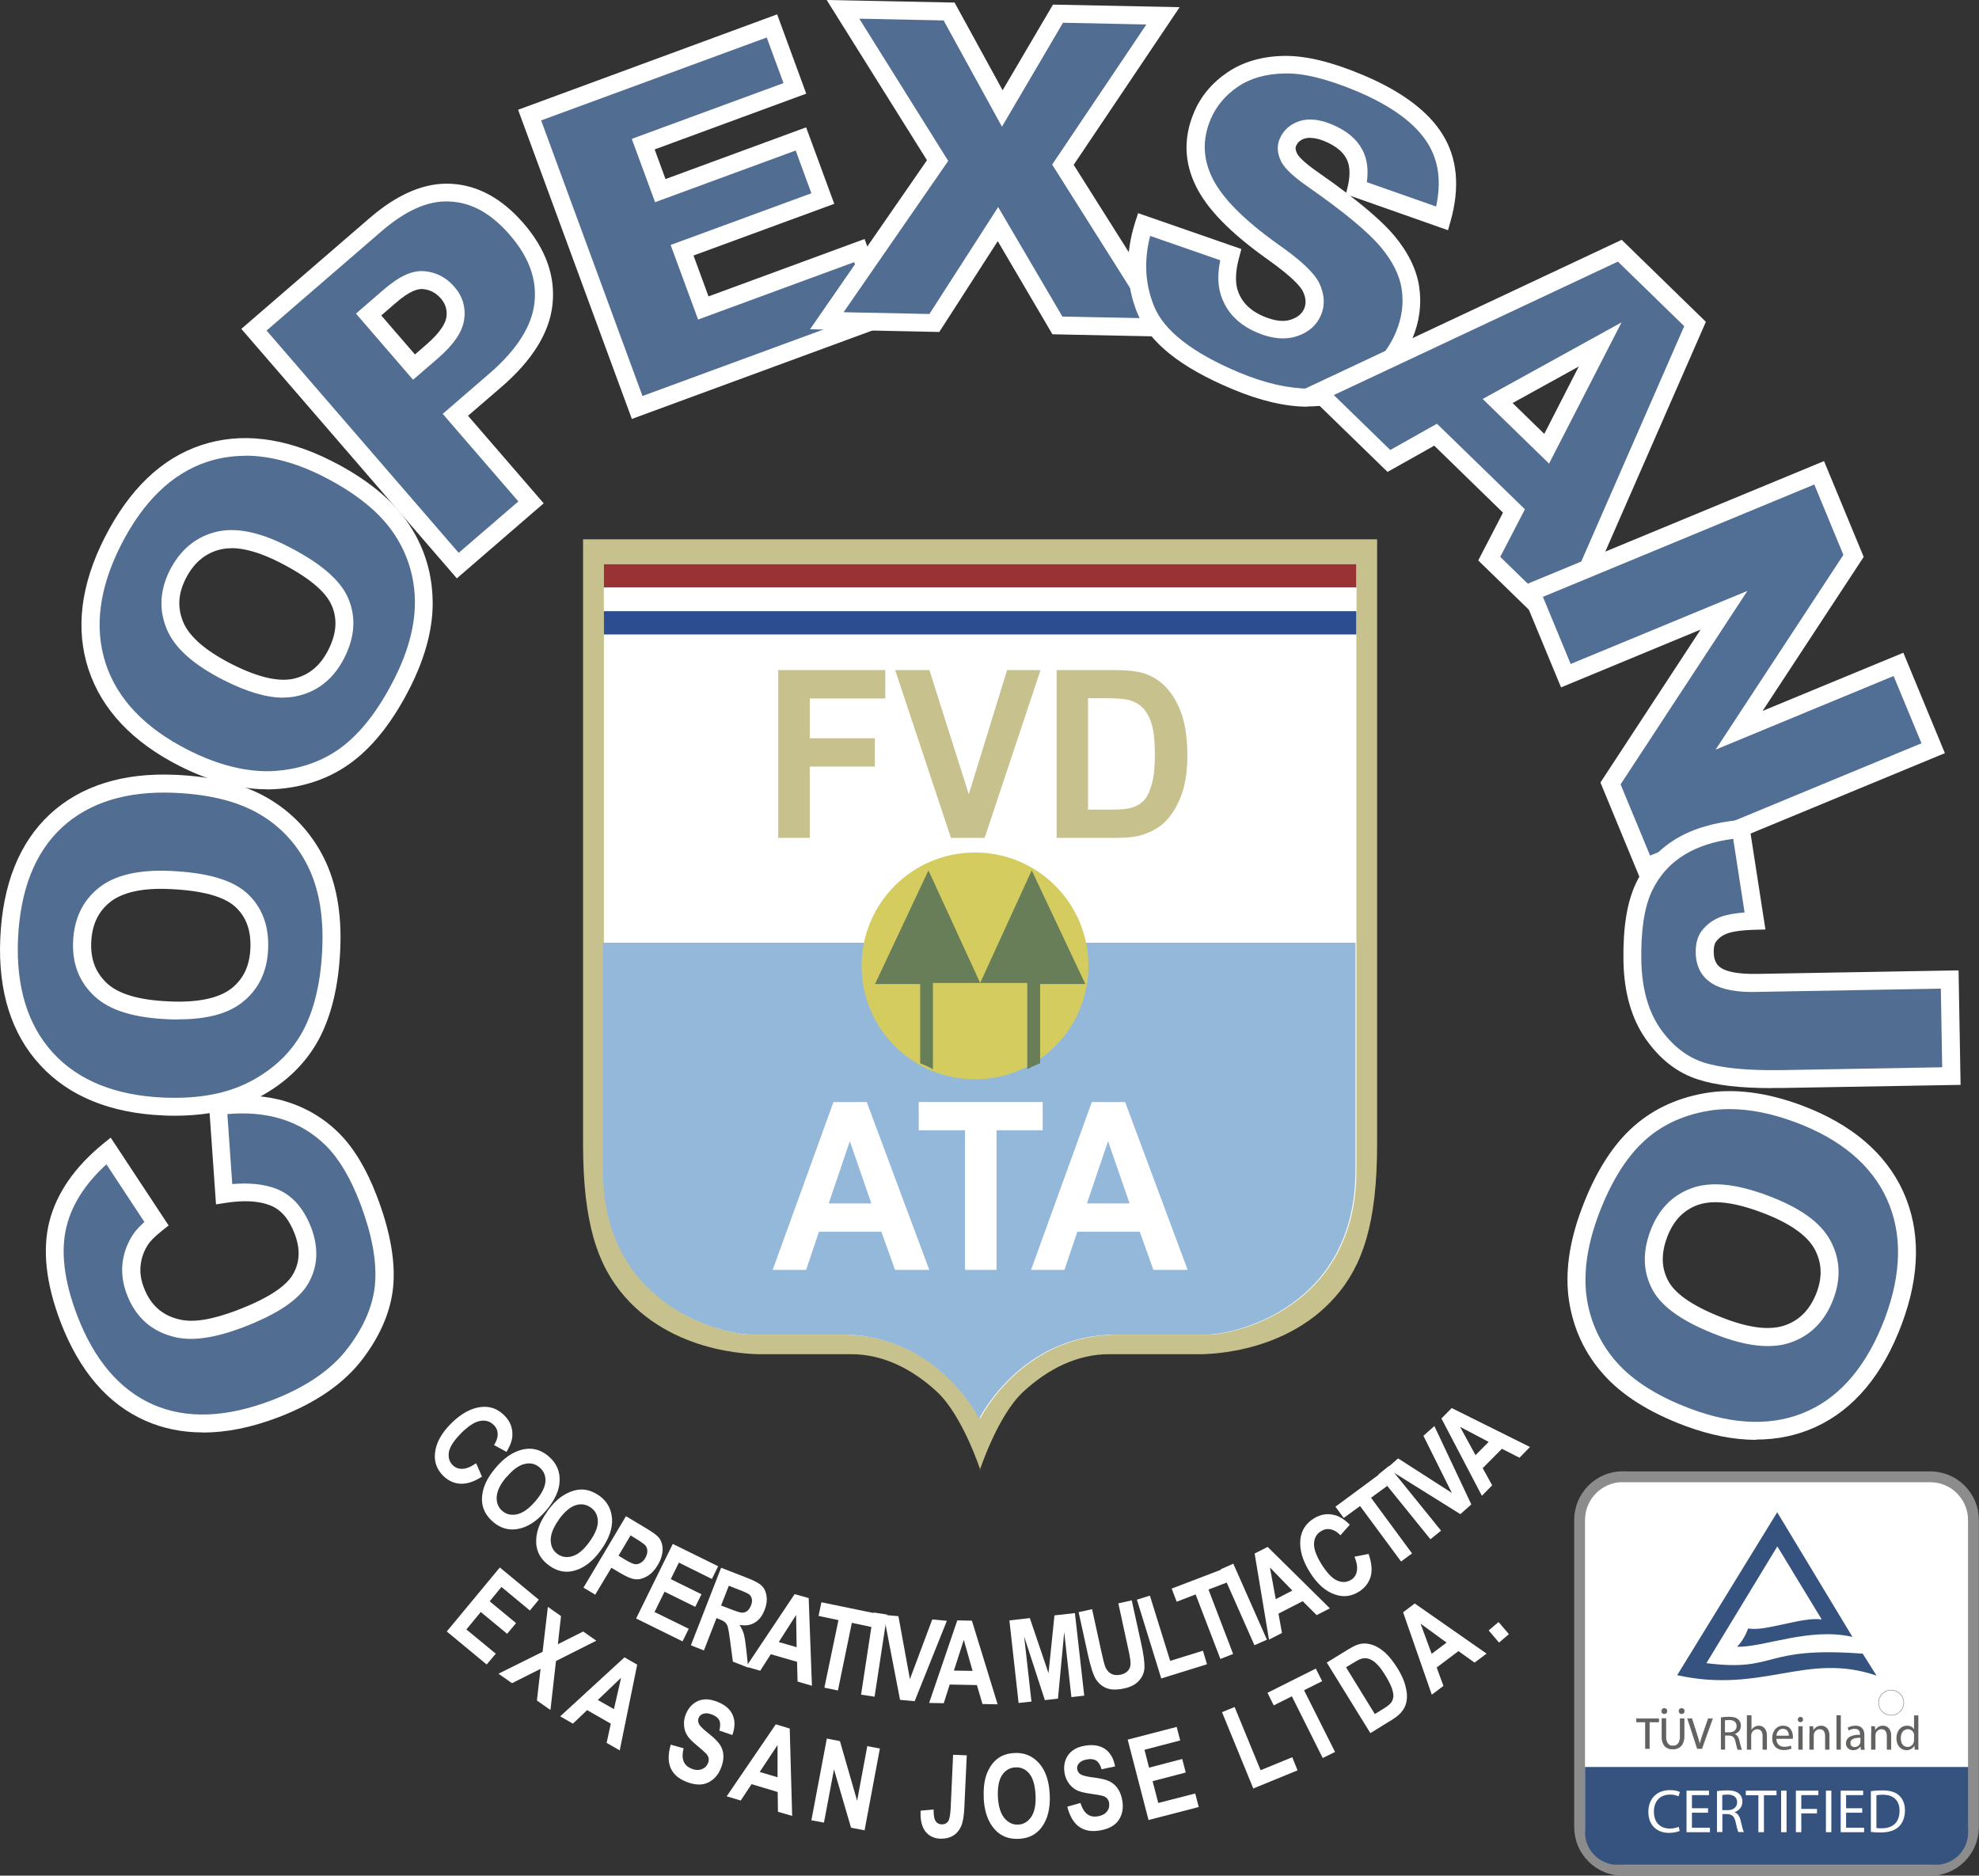 <svg xmlns="http://www.w3.org/2000/svg" id="Capa_2" viewBox="0 0 146.22 138.59"><rect x="0" y="0" width="146.22" height="138.59" fill="#333333" stroke="none"/><defs><style> .cls-1 { fill: #677e58; } .cls-2 { stroke: #8d8c8c; stroke-width: .8px; } .cls-2, .cls-3, .cls-4, .cls-5 { fill: none; stroke-miterlimit: 10; } .cls-6 { fill: #94b8d9; } .cls-7 { fill: #516e92; } .cls-8 { fill: #2d4d91; } .cls-3 { stroke-width: .03px; } .cls-3, .cls-4, .cls-5 { stroke: #626260; } .cls-4 { stroke-width: .04px; } .cls-5 { stroke-width: .04px; } .cls-9 { fill: #fff; } .cls-10 { fill: #516e95; } .cls-11 { fill: #c7c18d; } .cls-12 { fill: #d4cc5f; } .cls-13 { fill: #35537e; } .cls-14 { fill: #626260; } .cls-15 { fill: #993232; } </style></defs><g id="Capa_1-2" data-name="Capa_1"><g><path class="cls-7" d="M16.55,88.21l-.46-6.5c1.78-.23,3.38-.14,4.8.29,1.42.43,2.64,1.15,3.68,2.19,1.03,1.03,1.92,2.52,2.65,4.44.89,2.34,1.28,4.38,1.16,6.12-.11,1.74-.82,3.48-2.12,5.21-1.3,1.73-3.29,3.1-5.96,4.12-3.56,1.36-6.66,1.45-9.29.29-2.63-1.16-4.61-3.48-5.93-6.94-1.03-2.71-1.3-5.05-.79-7.02.51-1.97,1.75-3.76,3.73-5.38l3.54,5.37c-.58.45-.97.85-1.19,1.19-.37.57-.58,1.17-.65,1.81-.07.64.02,1.3.28,1.96.57,1.51,1.62,2.43,3.14,2.77,1.13.26,2.66.03,4.59-.7,2.39-.91,3.88-1.89,4.49-2.95.61-1.06.66-2.25.16-3.56-.49-1.27-1.21-2.1-2.17-2.47-.96-.38-2.18-.46-3.65-.23"></path><path class="cls-9" d="M14.96,105.84c-1.51,0-2.92-.29-4.21-.86-2.79-1.23-4.9-3.69-6.28-7.31-1.08-2.83-1.35-5.33-.82-7.42.54-2.1,1.87-4.02,3.96-5.73l.57-.46,4.28,6.49-.48.38c-.64.51-.92.84-1.04,1.03-.32.49-.49.99-.55,1.53-.06.54.02,1.08.24,1.65.49,1.29,1.36,2.07,2.66,2.36,1,.24,2.41,0,4.21-.68,2.22-.85,3.62-1.74,4.15-2.67.51-.89.55-1.87.12-2.99-.42-1.1-1.01-1.78-1.79-2.09-.85-.34-1.96-.4-3.31-.19l-.71.11-.55-7.84.62-.08c1.86-.24,3.57-.14,5.07.31,1.52.46,2.85,1.25,3.96,2.36,1.09,1.09,2.04,2.67,2.8,4.68.92,2.41,1.33,4.57,1.21,6.4-.12,1.87-.88,3.74-2.25,5.56-1.37,1.82-3.47,3.28-6.25,4.34-1.99.76-3.85,1.13-5.58,1.13M7.88,86.02c-1.54,1.39-2.53,2.92-2.95,4.55-.47,1.82-.21,4.05.77,6.62,1.25,3.28,3.13,5.49,5.58,6.58,2.46,1.09,5.41.99,8.79-.3,2.54-.97,4.45-2.28,5.66-3.9,1.22-1.61,1.89-3.25,1.99-4.85.11-1.64-.27-3.61-1.12-5.84-.7-1.83-1.54-3.25-2.5-4.21-.95-.95-2.09-1.63-3.4-2.02-1.15-.34-2.45-.46-3.9-.33l.36,5.17c1.26-.11,2.37,0,3.28.36,1.14.45,1.99,1.41,2.55,2.85.57,1.5.5,2.89-.21,4.13-.7,1.21-2.28,2.27-4.83,3.25-2.07.78-3.7,1.02-4.97.73-1.74-.39-2.96-1.46-3.61-3.18-.29-.76-.4-1.52-.32-2.27.08-.74.33-1.44.75-2.1.19-.3.48-.62.87-.97l-2.8-4.25Z"></path><path class="cls-7" d="M12.08,81.76c-3.76-.16-6.64-1.33-8.64-3.51-2-2.18-2.92-5.14-2.77-8.88.16-3.83,1.32-6.74,3.46-8.72,2.14-1.98,5.07-2.9,8.77-2.74,2.69.12,4.87.66,6.55,1.64,1.68.98,2.97,2.34,3.85,4.1.89,1.75,1.27,3.9,1.16,6.46-.11,2.6-.62,4.72-1.52,6.39-.9,1.66-2.27,2.99-4.1,3.97-1.83.98-4.09,1.41-6.78,1.3M12.42,74.65c2.32.1,4.01-.26,5.06-1.08,1.05-.82,1.61-1.97,1.67-3.46.07-1.53-.38-2.73-1.34-3.61-.96-.88-2.72-1.38-5.3-1.49-2.16-.09-3.77.28-4.8,1.11-1.04.83-1.59,1.99-1.65,3.49-.06,1.43.4,2.61,1.37,3.52.98.91,2.64,1.42,4.98,1.52"></path><path class="cls-9" d="M12.9,82.44c-.28,0-.56,0-.84-.02-3.92-.17-6.98-1.42-9.1-3.73C.84,76.39-.15,73.24.02,69.34c.17-3.99,1.41-7.08,3.67-9.18,2.27-2.1,5.4-3.08,9.25-2.91,2.79.12,5.1.7,6.86,1.73,1.78,1.04,3.17,2.51,4.11,4.37.93,1.84,1.35,4.12,1.23,6.78-.11,2.68-.65,4.92-1.59,6.68-.96,1.77-2.43,3.2-4.37,4.24-1.73.93-3.84,1.39-6.28,1.39M12.11,81.1c2.57.11,4.72-.3,6.44-1.22,1.71-.91,3-2.16,3.83-3.7.84-1.57,1.33-3.63,1.43-6.1.11-2.43-.26-4.49-1.09-6.13-.82-1.63-2.03-2.92-3.59-3.82-1.58-.92-3.68-1.44-6.25-1.55-3.52-.15-6.29.71-8.3,2.56-2,1.85-3.09,4.63-3.25,8.26-.15,3.54.72,6.36,2.59,8.4,1.87,2.04,4.62,3.15,8.18,3.3M13.16,75.33c-.25,0-.51,0-.77-.02-2.53-.11-4.3-.67-5.41-1.7-1.12-1.04-1.65-2.4-1.58-4.03.07-1.69.71-3.03,1.9-3.98,1.16-.93,2.93-1.35,5.24-1.25,2.76.12,4.63.66,5.72,1.66,1.1,1.01,1.63,2.4,1.55,4.12-.07,1.68-.72,3.01-1.93,3.95-1.06.83-2.61,1.24-4.73,1.24M12.45,73.99c2.15.11,3.71-.23,4.63-.94.9-.7,1.36-1.67,1.42-2.96.06-1.34-.31-2.35-1.12-3.09-.84-.77-2.48-1.21-4.88-1.31-1.97-.09-3.45.24-4.36.96-.89.71-1.35,1.69-1.4,3-.05,1.24.33,2.22,1.16,3,.85.8,2.39,1.25,4.56,1.34"></path><path class="cls-7" d="M13.59,56.01c-3.36-1.7-5.49-3.96-6.42-6.77-.92-2.81-.54-5.89,1.15-9.23,1.73-3.42,3.98-5.59,6.76-6.51,2.77-.92,5.81-.54,9.12,1.13,2.4,1.22,4.17,2.62,5.29,4.2s1.73,3.36,1.81,5.32c.08,1.96-.46,4.08-1.61,6.36-1.17,2.32-2.51,4.05-4.02,5.19-1.51,1.15-3.3,1.78-5.37,1.92-2.08.13-4.31-.41-6.71-1.62M16.83,49.68c2.07,1.05,3.76,1.42,5.06,1.11,1.3-.31,2.28-1.13,2.95-2.46.69-1.36.78-2.64.27-3.84-.51-1.2-1.91-2.38-4.21-3.54-1.93-.98-3.55-1.31-4.83-.98-1.29.33-2.27,1.16-2.95,2.49-.65,1.28-.72,2.54-.2,3.77.51,1.23,1.82,2.38,3.91,3.44"></path><path class="cls-9" d="M19.69,58.32c-2,0-4.15-.58-6.4-1.71-3.5-1.77-5.77-4.18-6.75-7.15-.98-2.97-.58-6.25,1.19-9.73,1.81-3.57,4.21-5.87,7.14-6.84,2.93-.97,6.17-.58,9.63,1.17,2.49,1.26,4.35,2.75,5.53,4.41,1.2,1.69,1.85,3.59,1.93,5.68.09,2.07-.48,4.32-1.68,6.69-1.22,2.4-2.63,4.22-4.21,5.42-1.6,1.22-3.53,1.91-5.73,2.05-.22.01-.44.02-.66.02M18.12,33.68c-.98,0-1.92.15-2.83.45-2.59.86-4.73,2.94-6.37,6.18-1.6,3.16-1.97,6.09-1.11,8.72.86,2.63,2.91,4.77,6.08,6.38h0c2.28,1.16,4.44,1.67,6.37,1.56,1.93-.13,3.62-.73,5.02-1.79,1.42-1.08,2.7-2.75,3.83-4.97,1.1-2.16,1.61-4.19,1.54-6.03-.07-1.82-.64-3.49-1.69-4.96-1.06-1.49-2.76-2.83-5.05-4-2.03-1.03-3.97-1.55-5.78-1.55M20.93,51.55c-1.24,0-2.69-.43-4.39-1.29-2.26-1.15-3.64-2.38-4.22-3.78-.59-1.41-.51-2.87.22-4.33.77-1.51,1.9-2.46,3.38-2.84,1.45-.37,3.22-.02,5.29,1.03,2.46,1.25,3.94,2.51,4.52,3.87.59,1.38.49,2.87-.29,4.4-.76,1.5-1.9,2.44-3.39,2.8-.35.09-.73.13-1.12.13M17.1,40.51c-.31,0-.6.04-.86.1-1.1.28-1.93.99-2.52,2.15-.56,1.11-.62,2.16-.18,3.21.45,1.08,1.66,2.12,3.6,3.11,1.92.97,3.47,1.33,4.6,1.06,1.11-.27,1.93-.96,2.52-2.12.6-1.19.69-2.26.25-3.28-.44-1.04-1.75-2.12-3.9-3.21-1.35-.68-2.53-1.03-3.51-1.03"></path><path class="cls-7" d="M18.76,24.37l8.95-7.73c1.95-1.68,3.81-2.48,5.58-2.39,1.77.09,3.4.99,4.88,2.7,1.52,1.76,2.18,3.59,1.98,5.5-.2,1.9-1.39,3.8-3.56,5.67l-2.95,2.55,5.59,6.47-5.41,4.67-15.05-17.43ZM30.59,27.12l1.32-1.14c1.04-.9,1.61-1.71,1.72-2.43.11-.72-.08-1.37-.57-1.93-.47-.55-1.06-.85-1.75-.92-.69-.07-1.54.34-2.55,1.21l-1.53,1.32,3.36,3.89Z"></path><path class="cls-9" d="M33.75,42.73l-15.92-18.43,9.46-8.17c2.07-1.79,4.09-2.66,6.05-2.55,1.95.1,3.75,1.08,5.35,2.93,1.64,1.9,2.36,3.91,2.13,6-.22,2.07-1.49,4.12-3.79,6.1l-2.45,2.11,5.59,6.47-6.41,5.54ZM19.7,24.43l14.19,16.42,4.41-3.8-5.59-6.47,3.45-2.98c2.03-1.75,3.15-3.52,3.33-5.24.19-1.73-.41-3.37-1.82-5-1.37-1.58-2.81-2.39-4.41-2.47-1.62-.1-3.31.67-5.11,2.23l-8.45,7.3ZM30.52,28.06l-4.22-4.89,2.04-1.76c1.15-1,2.13-1.46,3.04-1.37.87.08,1.6.47,2.19,1.15.62.71.86,1.54.72,2.46-.14.89-.77,1.82-1.94,2.83l-1.82,1.57ZM28.17,23.31l2.49,2.88.82-.71c1.13-.98,1.44-1.64,1.5-2.03.08-.53-.05-.98-.41-1.4-.36-.41-.79-.64-1.31-.69-.36-.04-.99.12-2.05,1.05l-1.03.89Z"></path><polygon class="cls-7" points="39.13 8.5 57.03 1.92 58.72 6.53 47.52 10.65 48.78 14.09 59.18 10.27 60.8 14.67 50.4 18.5 51.97 22.76 63.5 18.52 65.3 23.41 47.08 30.12 39.13 8.5"></polygon><path class="cls-9" d="M46.69,30.97l-8.41-22.86L57.42,1.06l2.15,5.86-11.2,4.12.8,2.19,10.39-3.82,2.08,5.65-10.4,3.82,1.11,3.02,11.53-4.24,2.26,6.14-19.47,7.16ZM39.98,8.89l7.49,20.37,16.98-6.24-1.34-3.65-11.53,4.24-2.03-5.51,10.4-3.82-1.16-3.16-10.39,3.82-1.72-4.68,11.21-4.12-1.24-3.37-16.65,6.12Z"></path><polygon class="cls-7" points="62.29 .69 70.13 .85 74.06 8.02 78.17 1.02 85.93 1.18 78.53 12.18 86.13 24.21 78.14 24.05 73.74 16.56 69.04 23.86 61.1 23.7 69.29 11.86 62.29 .69"></polygon><path class="cls-9" d="M87.35,24.9l-9.59-.2-4.04-6.88-4.32,6.71-9.55-.2,8.64-12.49L61.08,0l9.45.19,3.55,6.48,3.72-6.33,9.36.19-7.83,11.65,8.02,12.71ZM78.52,23.39l6.39.13-7.17-11.36,6.96-10.35-6.16-.13-4.51,7.68-4.31-7.85-6.23-.13,6.57,10.51-7.73,11.18,6.34.13,5.08-7.9,4.75,8.1Z"></path><path class="cls-7" d="M84.52,16.61l6.41,2.23c-.29,1.07-.34,1.96-.15,2.66.32,1.14,1.1,1.98,2.36,2.5.94.39,1.75.48,2.44.25.69-.23,1.16-.63,1.4-1.21.23-.55.19-1.14-.11-1.78-.3-.64-1.25-1.52-2.84-2.64-2.61-1.85-4.3-3.57-5.08-5.16-.78-1.59-.83-3.22-.13-4.88.46-1.09,1.21-1.99,2.25-2.7,1.04-.71,2.31-1.07,3.81-1.09,1.5-.02,3.36.43,5.57,1.36,2.71,1.14,4.57,2.51,5.57,4.12,1,1.61,1.17,3.57.52,5.88l-6.34-2.23c.24-1.02.18-1.86-.16-2.52-.34-.65-.98-1.18-1.91-1.57-.76-.32-1.41-.4-1.93-.24-.52.16-.88.47-1.08.94-.14.34-.11.71.1,1.11.19.41.82.98,1.87,1.71,2.61,1.82,4.4,3.31,5.38,4.46.98,1.15,1.55,2.32,1.72,3.49.17,1.17.02,2.34-.47,3.5-.57,1.36-1.47,2.46-2.71,3.29-1.23.83-2.65,1.26-4.26,1.29-1.6.03-3.43-.39-5.48-1.25-3.61-1.51-5.82-3.26-6.63-5.23-.81-1.97-.85-4.07-.14-6.29"></path><path class="cls-9" d="M96.62,30.05c-1.65,0-3.53-.44-5.59-1.31-3.82-1.6-6.1-3.43-6.99-5.59-.86-2.11-.92-4.38-.16-6.75l.21-.65,7.63,2.65-.16.6c-.26.95-.3,1.73-.15,2.32.26.94.91,1.62,1.98,2.07.78.32,1.44.41,1.98.23.51-.17.83-.43,1-.84.15-.37.12-.78-.1-1.24-.14-.3-.67-1-2.62-2.38-2.73-1.94-4.46-3.71-5.29-5.41-.87-1.76-.92-3.59-.15-5.42.5-1.21,1.34-2.21,2.49-2.99,1.14-.77,2.54-1.18,4.17-1.21h.11c1.59,0,3.46.46,5.72,1.41,2.83,1.19,4.81,2.66,5.88,4.38,1.1,1.76,1.3,3.92.6,6.41l-.19.68-7.24-2.55c1.47,1.13,2.54,2.1,3.24,2.92,1.05,1.25,1.68,2.53,1.87,3.82.19,1.29.02,2.59-.52,3.85-.62,1.48-1.61,2.68-2.95,3.58-1.34.9-2.89,1.37-4.62,1.4-.05,0-.11,0-.16,0M84.97,17.47c-.46,1.82-.36,3.56.31,5.18.74,1.8,2.84,3.43,6.27,4.87,1.96.82,3.69,1.19,5.22,1.2,1.47-.02,2.78-.42,3.9-1.18,1.12-.75,1.95-1.76,2.47-3,.44-1.06.58-2.09.43-3.15-.15-1.04-.68-2.1-1.57-3.16-.93-1.1-2.7-2.57-5.25-4.35-1.55-1.07-1.94-1.64-2.1-1.97-.28-.57-.32-1.13-.1-1.65.27-.64.79-1.1,1.49-1.32.68-.21,1.48-.12,2.38.26,1.07.44,1.82,1.07,2.24,1.87.35.66.46,1.46.33,2.39l5.12,1.8c.39-1.84.19-3.37-.62-4.67-.92-1.48-2.69-2.78-5.27-3.86-2.12-.89-3.94-1.35-5.31-1.3-1.36.02-2.53.35-3.45.98-.93.63-1.6,1.44-2.01,2.4-.62,1.49-.58,2.9.12,4.33.72,1.48,2.36,3.13,4.86,4.91,1.73,1.21,2.7,2.13,3.06,2.9.38.82.42,1.59.12,2.32-.33.77-.93,1.3-1.81,1.58-.85.27-1.82.19-2.9-.27-1.45-.61-2.37-1.6-2.74-2.94-.19-.69-.19-1.48,0-2.41l-5.18-1.8ZM96.79,10.18c-.14,0-.26.02-.37.05-.34.1-.54.28-.66.56-.03.06-.09.22.08.56.06.12.32.54,1.66,1.46.72.5,1.38.98,1.97,1.43l.11-.46c.2-.86.17-1.56-.1-2.06-.27-.52-.8-.94-1.57-1.27-.42-.18-.79-.26-1.1-.26"></path><path class="cls-7" d="M111.86,37.75l-5.79-5.64-3.46,1.94-5.21-5.07,22.27-10.46,5.56,5.41-9.86,22.54-5.34-5.2,1.83-3.53ZM114.28,33.16l3.96-7.71-7.58,4.18,3.62,3.53Z"></path><path class="cls-9" d="M115.6,47.62l-6.38-6.21,1.83-3.53-5.08-4.95-3.45,1.94-6.25-6.08,23.55-11.07,6.22,6.06-10.43,23.83ZM110.85,41.15l4.3,4.19,9.29-21.24-4.9-4.77-20.99,9.86,4.17,4.06,3.45-1.94,6.5,6.32-1.83,3.53ZM114.46,34.26l-4.91-4.78,10.26-5.66-5.36,10.44ZM111.76,29.78l2.34,2.28,2.55-4.98-4.89,2.7Z"></path><polygon class="cls-10" points="134.42 34.93 136.96 41.07 128.5 53.96 140.27 49.08 142.84 55.28 121.56 64.09 118.99 57.89 127.38 45.09 115.7 49.92 113.14 43.74 134.42 34.93"></polygon><path class="cls-9" d="M121.2,64.96l-2.95-7.14,7.4-11.3-10.31,4.27-3.07-7.41,22.5-9.31,2.93,7.08-7.47,11.38,10.4-4.3,3.07,7.42-22.5,9.31ZM119.74,57.96l2.18,5.26,20.05-8.3-2.06-4.97-13.15,5.44,9.44-14.39-2.15-5.2-20.05,8.3,2.05,4.96,13.06-5.4-9.38,14.31Z"></path><path class="cls-7" d="M144.05,72.38l.12,7.13-12.51.22c-2.62.04-4.63-.15-6.01-.6-1.38-.44-2.56-1.36-3.53-2.75-.98-1.39-1.49-3.19-1.52-5.39-.04-2.33.24-4.13.85-5.42.61-1.29,1.51-2.29,2.7-3.01,1.2-.72,2.68-1.15,4.46-1.31l1.05,6.79c-1.02.03-1.77.13-2.26.31-.49.18-.88.47-1.18.87-.2.28-.29.66-.28,1.17.01.8.32,1.38.92,1.74.6.36,1.59.53,3,.51l14.19-.25Z"></path><path class="cls-9" d="M130.94,80.4c-2.37,0-4.17-.21-5.48-.64-1.52-.48-2.82-1.49-3.87-3-1.05-1.5-1.6-3.44-1.64-5.76-.04-2.45.26-4.32.91-5.71.66-1.4,1.66-2.51,2.96-3.3,1.28-.77,2.88-1.24,4.74-1.4l.62-.05,1.26,8.14-.75.02c-1.17.03-1.76.16-2.06.27-.36.13-.65.34-.86.64-.1.14-.16.41-.15.76.01.74.34,1.03.59,1.18.34.2,1.05.44,2.65.41l14.85-.26.15,8.46-13.17.23c-.25,0-.5,0-.74,0M128.06,61.98c-1.4.18-2.59.57-3.56,1.15-1.08.65-1.9,1.56-2.45,2.72-.56,1.19-.82,2.91-.78,5.13.04,2.05.51,3.74,1.4,5.02.89,1.26,1.96,2.1,3.19,2.5,1.3.42,3.23.61,5.79.57l11.85-.21-.1-5.81-13.52.24c-1.52.05-2.64-.17-3.35-.6-.55-.33-1.22-1-1.24-2.29-.01-.64.12-1.16.4-1.56.38-.52.88-.89,1.49-1.11.43-.15.99-.25,1.72-.31l-.84-5.43Z"></path><path class="cls-7" d="M132.9,82.31c3.52,1.32,5.89,3.33,7.12,6.03,1.23,2.7,1.18,5.79-.13,9.3-1.35,3.59-3.35,5.99-6,7.21-2.66,1.22-5.72,1.18-9.19-.12-2.52-.94-4.43-2.15-5.72-3.6-1.29-1.45-2.09-3.15-2.39-5.09-.29-1.94,0-4.11.9-6.5.91-2.43,2.05-4.3,3.43-5.6,1.37-1.3,3.08-2.14,5.13-2.5,2.05-.36,4.33-.07,6.85.87M130.37,88.96c-2.18-.82-3.89-1-5.15-.55-1.26.45-2.14,1.37-2.66,2.77-.54,1.43-.49,2.71.15,3.85.64,1.13,2.16,2.15,4.58,3.06,2.03.76,3.67.91,4.91.44,1.24-.47,2.13-1.4,2.65-2.8.51-1.34.43-2.6-.21-3.77-.65-1.17-2.07-2.17-4.27-2.99"></path><path class="cls-9" d="M129.75,106.39c-1.66,0-3.42-.35-5.29-1.05-2.61-.98-4.62-2.25-5.98-3.78-1.38-1.54-2.23-3.37-2.55-5.43-.31-2.05,0-4.34.94-6.83.94-2.52,2.15-4.49,3.59-5.85,1.47-1.39,3.31-2.29,5.47-2.67,2.14-.38,4.57-.08,7.2.9,3.67,1.38,6.19,3.52,7.49,6.37,1.29,2.85,1.26,6.14-.11,9.8-1.4,3.74-3.54,6.29-6.34,7.58-1.37.63-2.84.94-4.41.94M127.8,81.95c-.57,0-1.11.04-1.64.14-1.91.33-3.52,1.11-4.79,2.32-1.29,1.22-2.39,3.03-3.26,5.35-.85,2.27-1.14,4.35-.87,6.17.28,1.8,1.02,3.39,2.23,4.75,1.22,1.37,3.05,2.52,5.46,3.42,3.28,1.23,6.21,1.28,8.68.14,2.48-1.14,4.38-3.44,5.66-6.84,1.24-3.32,1.29-6.27.15-8.79-1.14-2.52-3.41-4.43-6.74-5.68-1.74-.65-3.37-.98-4.87-.98M130.61,99.46c-1.04,0-2.23-.25-3.56-.75-2.59-.97-4.2-2.07-4.92-3.35-.73-1.31-.8-2.79-.19-4.41.59-1.58,1.62-2.64,3.06-3.16,1.42-.51,3.26-.33,5.61.55,2.37.89,3.88,1.96,4.61,3.29.74,1.34.82,2.8.25,4.33-.59,1.59-1.62,2.66-3.04,3.19-.54.21-1.15.31-1.82.31M126.74,88.83c-.48,0-.92.07-1.29.2-1.07.39-1.81,1.16-2.27,2.38-.47,1.25-.43,2.32.11,3.29.56.99,1.98,1.92,4.23,2.76,1.87.7,3.36.85,4.44.44,1.07-.4,1.8-1.19,2.27-2.41.43-1.17.38-2.22-.17-3.22-.57-1.02-1.88-1.93-3.92-2.69-1.33-.5-2.47-.75-3.4-.75"></path><path class="cls-11" d="M101.75,39.85v44.67c0,5.86-1.07,9.01-3.09,11.3-3.95,4.5-10.24,4.24-10.24,4.24h-6.48c-2.3,0-4.46,1.04-6.34,2.78-1.88,1.74-3.21,5.79-3.21,5.79h.05s-1.32-4.04-3.21-5.79c-1.88-1.74-4.04-2.78-6.34-2.78h-6.48s-6.29.26-10.24-4.24c-2.02-2.3-3.09-5.44-3.09-11.3v-44.67h58.66Z"></path><path class="cls-9" d="M72.42,41.69h27.8v44.77c0,10.19-9.01,12.16-10.96,12.16h-6.71c-7.07,0-10.13,6.2-10.13,6.2,0,0-3.06-6.2-10.13-6.2h-6.71c-1.94,0-10.96-1.97-10.96-12.16v-44.77h27.8Z"></path><path class="cls-6" d="M100.15,69.66v16.8c0,10.19-9.01,12.15-10.96,12.15h-6.71c-7.07,0-10.13,6.21-10.13,6.21,0,0-3.06-6.21-10.13-6.21h-6.71c-1.94,0-10.96-1.97-10.96-12.15v-16.8h55.59Z"></path><path class="cls-12" d="M80.42,71.37c0,4.63-3.75,8.38-8.38,8.38s-8.38-3.75-8.38-8.38,3.75-8.38,8.38-8.38,8.38,3.75,8.38,8.38"></path><polygon class="cls-11" points="57.5 61.91 57.5 49.51 65.41 49.51 65.41 51.61 59.83 51.61 59.83 54.55 64.64 54.55 64.64 56.64 59.83 56.64 59.83 61.91 57.5 61.91"></polygon><polygon class="cls-11" points="70.26 61.91 66.14 49.51 68.67 49.51 71.58 58.69 74.41 49.51 76.88 49.51 72.75 61.91 70.26 61.91"></polygon><path class="cls-11" d="M78.06,49.51h4.25c.96,0,1.69.08,2.2.24.68.21,1.26.6,1.74,1.14.48.55.85,1.22,1.1,2.01.25.79.38,1.77.38,2.93,0,1.02-.12,1.9-.35,2.64-.29.9-.7,1.63-1.23,2.19-.41.42-.95.75-1.64.99-.51.18-1.2.26-2.06.26h-4.38v-12.4ZM80.39,51.61v8.21h1.74c.65,0,1.12-.04,1.41-.12.38-.1.69-.27.94-.52.25-.24.45-.64.61-1.2.16-.56.24-1.31.24-2.27s-.08-1.69-.24-2.21c-.15-.51-.38-.91-.66-1.2-.28-.29-.64-.48-1.08-.59-.32-.08-.96-.12-1.91-.12h-1.05Z"></path><path class="cls-9" d="M68.66,93.83h-2.53l-1.01-2.82h-4.61l-.95,2.82h-2.47l4.49-12.4h2.46l4.62,12.4ZM64.38,88.92l-1.59-4.6-1.56,4.6h3.15Z"></path><polygon class="cls-9" points="71.3 93.83 71.3 83.52 67.88 83.52 67.88 81.43 77.04 81.43 77.04 83.52 73.63 83.52 73.63 93.83 71.3 93.83"></polygon><path class="cls-9" d="M87.75,93.83h-2.53l-1.01-2.82h-4.61l-.95,2.82h-2.47l4.49-12.4h2.46l4.62,12.4ZM83.46,88.92l-1.59-4.6-1.56,4.6h3.15Z"></path><polygon class="cls-1" points="68.6 64.31 64.65 72.71 67.99 72.71 67.99 78.56 68.6 78.83 68.93 79.01 68.93 72.63 72.42 72.63 68.6 64.31"></polygon><polygon class="cls-1" points="76.23 64.31 80.19 72.71 76.85 72.71 76.85 78.56 76.23 78.83 75.9 79.01 75.9 72.63 72.42 72.63 76.23 64.31"></polygon><path class="cls-9" d="M35.19,108.14l.42.97c-.59.38-1.13.55-1.61.52-.48-.03-.9-.23-1.27-.6-.46-.47-.66-1.02-.59-1.67.08-.75.48-1.47,1.18-2.17.74-.74,1.49-1.15,2.24-1.23.66-.07,1.22.14,1.71.63.4.4.6.87.59,1.41,0,.39-.15.81-.44,1.28l-.92-.51c.19-.28.28-.55.27-.81,0-.26-.1-.49-.29-.67-.26-.26-.59-.37-.99-.3-.4.06-.86.36-1.39.88-.55.55-.86,1.02-.93,1.41-.07.39.02.72.28.98.19.19.43.28.71.27.28,0,.62-.14,1-.4"></path><path class="cls-9" d="M36.61,108.47c.47-.56.95-.94,1.42-1.16.47-.22.92-.3,1.33-.25.42.05.82.24,1.19.56.55.47.82,1.06.8,1.77-.01.71-.35,1.46-1.01,2.23-.67.78-1.37,1.24-2.11,1.36-.65.11-1.25-.06-1.8-.53-.55-.47-.83-1.04-.82-1.7.01-.75.34-1.51,1-2.28M37.43,109.12c-.46.54-.7,1.03-.73,1.47-.03.44.11.79.41,1.05.3.26.67.34,1.1.25.43-.1.88-.42,1.35-.97.46-.54.71-1.03.74-1.45.03-.43-.12-.77-.43-1.04-.31-.27-.68-.36-1.1-.26-.42.09-.87.41-1.33.96"></path><path class="cls-9" d="M40.41,111.71c.42-.6.86-1.02,1.32-1.28.45-.26.89-.38,1.3-.37.42.01.83.17,1.24.45.59.42.9.99.95,1.7.05.71-.22,1.48-.81,2.31-.6.84-1.26,1.35-1.99,1.54-.64.17-1.25.05-1.84-.38-.59-.42-.91-.96-.96-1.62-.05-.75.21-1.53.8-2.35M41.29,112.29c-.41.58-.61,1.08-.6,1.53.01.44.18.78.51,1.01.32.23.7.28,1.11.15.42-.13.84-.49,1.26-1.08.41-.58.62-1.08.6-1.51-.01-.43-.18-.76-.52-1-.34-.24-.71-.3-1.12-.17-.41.13-.83.49-1.25,1.07"></path><path class="cls-9" d="M43.11,117.31l3.14-5.28,1.4.84c.52.31.85.54.98.69.21.23.32.53.33.9,0,.36-.11.76-.36,1.18-.23.38-.49.66-.79.83-.3.17-.58.25-.86.22-.28-.02-.68-.19-1.21-.51l-.57-.34-1.19,1.99-.87-.52ZM46.59,113.45l-.89,1.5.48.29c.33.19.56.3.7.33.14.03.29,0,.43-.08.15-.08.27-.2.37-.37.1-.18.15-.35.15-.51,0-.17-.05-.3-.14-.41-.09-.11-.32-.27-.68-.49l-.42-.26Z"></path><polygon class="cls-9" points="47 119.59 49.71 114.08 53.06 115.73 52.6 116.67 50.16 115.46 49.56 116.68 51.83 117.8 51.37 118.73 49.1 117.61 48.36 119.11 50.89 120.35 50.43 121.28 47 119.59"></polygon><path class="cls-9" d="M51.05,121.56l2.23-5.72,2,.78c.51.2.85.39,1.03.58.18.19.29.44.33.75.04.31,0,.64-.14.99-.17.45-.42.77-.74.96-.32.19-.69.24-1.12.16.15.23.25.45.32.68.06.23.12.61.18,1.14l.14,1.34-1.13-.44-.2-1.51c-.07-.54-.13-.89-.17-1.04-.04-.15-.11-.26-.19-.34-.08-.08-.23-.17-.45-.25l-.2-.08-.93,2.39-.94-.37ZM53.28,118.63l.7.27c.43.17.71.25.84.26.13,0,.26-.03.38-.12.12-.09.21-.23.29-.42.07-.18.09-.34.06-.48-.03-.14-.1-.25-.21-.34-.08-.06-.33-.18-.75-.34l-.74-.29-.57,1.45Z"></path><path class="cls-9" d="M59.99,124.56l-1.06-.31-.04-1.46-1.94-.56-.78,1.22-1.04-.3,3.58-5.36,1.04.29.24,6.46ZM58.86,121.71l-.04-2.38-1.28,2,1.32.38Z"></path><polygon class="cls-9" points="60.91 124.7 61.95 119.71 60.48 119.4 60.69 118.39 64.61 119.2 64.4 120.22 62.94 119.91 61.91 124.91 60.91 124.7"></polygon><rect class="cls-9" x="61.51" y="121.75" width="6.14" height="1.01" transform="translate(-66.01 167.67) rotate(-81.33)"></rect><polygon class="cls-9" points="66.5 125.6 65.29 119.32 66.38 119.42 67.23 124.07 68.88 119.66 69.96 119.76 67.58 125.7 66.5 125.6"></polygon><path class="cls-9" d="M73.69,125.93l-1.1-.02-.41-1.4-2.01-.04-.44,1.38-1.08-.02,2.08-6.1,1.08.02,1.9,6.18ZM71.86,123.46l-.65-2.29-.73,2.27,1.38.02Z"></path><polygon class="cls-9" points="75.26 125.83 74.58 119.73 76.09 119.56 77.47 123.63 77.91 119.36 79.42 119.19 80.11 125.29 79.16 125.4 78.63 120.59 78.17 125.51 77.2 125.62 75.67 120.92 76.21 125.73 75.26 125.83"></polygon><path class="cls-9" d="M79.7,119.12l.99-.22.71,3.25c.11.51.2.83.25.98.1.25.25.44.45.54.2.11.43.13.7.07.23-.05.4-.14.53-.28.12-.13.19-.3.2-.49.01-.19-.04-.59-.18-1.18l-.72-3.32.99-.22.69,3.15c.18.8.26,1.4.25,1.77,0,.38-.14.71-.39,1-.25.29-.63.49-1.12.59-.51.11-.93.11-1.26-.01-.33-.12-.59-.34-.8-.64-.2-.31-.4-.91-.6-1.81l-.7-3.2Z"></path><polygon class="cls-9" points="85.8 124.02 84 118.2 84.96 117.9 86.46 122.72 88.88 121.97 89.18 122.97 85.8 124.02"></polygon><polygon class="cls-9" points="90.17 122.58 88.34 117.81 86.94 118.35 86.57 117.38 90.31 115.95 90.68 116.92 89.29 117.45 91.11 122.21 90.17 122.58"></polygon><rect class="cls-9" x="91.4" y="115.48" width="1.01" height="6.14" transform="translate(-40.1 47.31) rotate(-23.86)"></rect><path class="cls-9" d="M98.26,118.84l-.98.5-1.03-1.03-1.79.92.26,1.43-.96.49-1.06-6.36.96-.49,4.6,4.54ZM95.49,117.53l-1.66-1.71.43,2.34,1.22-.63Z"></path><path class="cls-9" d="M100.08,115.02l1.04-.2c.23.66.28,1.23.15,1.68-.14.46-.42.83-.87,1.11-.55.35-1.14.42-1.76.21-.71-.24-1.32-.79-1.85-1.63-.56-.89-.79-1.71-.71-2.46.08-.65.41-1.17.99-1.53.48-.3.98-.39,1.51-.26.38.09.76.33,1.15.72l-.69.78c-.23-.25-.48-.39-.73-.44-.26-.05-.49,0-.71.14-.32.2-.49.49-.51.89-.03.4.16.92.55,1.55.41.65.8,1.06,1.17,1.21.37.16.71.13,1.02-.06.23-.14.37-.36.42-.64.06-.28,0-.63-.17-1.06"></path><polygon class="cls-9" points="103.52 115.38 100.49 111.28 99.28 112.16 98.67 111.33 101.89 108.95 102.5 109.79 101.3 110.67 104.33 114.78 103.52 115.38"></polygon><rect class="cls-9" x="103.65" y="107.95" width="1.01" height="6.14" transform="translate(-46.65 90.22) rotate(-38.97)"></rect><polygon class="cls-9" points="107.9 111.88 102.47 108.49 103.3 107.76 107.27 110.31 105.17 106.09 105.98 105.37 108.71 111.16 107.9 111.88"></polygon><path class="cls-9" d="M113.04,106.92l-.77.79-1.3-.66-1.42,1.43.7,1.27-.76.77-2.99-5.71.76-.77,5.79,2.88ZM109.99,106.54l-2.11-1.11,1.14,2.09.97-.98Z"></path><polygon class="cls-9" points="33.01 120.55 36.93 115.82 39.81 118.2 39.15 119 37.05 117.26 36.18 118.32 38.13 119.93 37.47 120.72 35.52 119.11 34.46 120.4 36.63 122.19 35.96 122.99 33.01 120.55"></polygon><polygon class="cls-9" points="36.83 123.67 40.09 122.05 40.48 118.73 41.45 119.41 41.22 121.49 43.09 120.55 44.06 121.23 41.08 122.73 40.67 126.35 39.67 125.65 39.94 123.31 37.83 124.37 36.83 123.67"></polygon><path class="cls-9" d="M45.78,129.33l-.96-.55.31-1.42-1.75-1-1.05,1-.94-.54,4.75-4.36.94.54-1.29,6.33ZM45.36,126.29l.53-2.32-1.72,1.64,1.2.68Z"></path><path class="cls-9" d="M49.55,128.91l.96.27c-.2.77,0,1.27.57,1.5.28.12.54.13.76.05.22-.08.38-.23.47-.45.05-.13.07-.25.05-.36-.02-.11-.08-.22-.17-.33-.09-.1-.34-.32-.72-.64-.35-.28-.59-.54-.72-.76-.13-.22-.2-.47-.21-.74-.02-.27.03-.54.14-.81.13-.31.31-.56.55-.75.24-.19.51-.3.81-.32.3-.03.63.04,1,.19.55.22.92.55,1.1.97.18.42.17.91-.03,1.47l-.96-.33c.08-.32.08-.57,0-.75-.09-.18-.26-.32-.51-.42-.25-.11-.47-.13-.65-.08-.18.05-.3.15-.37.31-.06.15-.05.31.03.46.08.16.32.39.71.7.42.33.7.62.85.85.15.24.23.5.24.78.01.29-.05.6-.19.94-.2.5-.52.85-.96,1.06-.44.21-.99.18-1.63-.08-1.14-.47-1.51-1.38-1.11-2.73"></path><path class="cls-9" d="M58.54,134.18l-1.06-.31-.02-1.46-1.93-.58-.8,1.21-1.04-.31,3.63-5.32,1.03.31.18,6.46ZM57.45,131.32v-2.38s-1.32,1.99-1.32,1.99l1.32.39Z"></path><polygon class="cls-9" points="59.95 134.5 61.09 128.46 62.06 128.65 63.33 133.06 64.08 129.02 65.01 129.2 63.88 135.24 62.88 135.05 61.62 130.74 60.88 134.67 59.95 134.5"></polygon><path class="cls-9" d="M70.42,129.66l1.01.04-.18,3.88c-.03.63-.11,1.09-.25,1.39-.14.3-.34.53-.6.68-.26.15-.57.22-.93.21-.48-.02-.85-.21-1.11-.55-.26-.35-.37-.85-.34-1.52l.96-.09c0,.36.03.62.1.77.1.21.26.32.48.33.21.01.37-.06.48-.2.11-.14.17-.47.2-.98l.18-3.96Z"></path><path class="cls-9" d="M72.69,132.86c-.04-.73.04-1.34.23-1.82.19-.48.46-.85.79-1.1.34-.25.75-.39,1.25-.41.72-.04,1.32.21,1.8.74.48.53.75,1.3.8,2.31.05,1.03-.15,1.84-.6,2.44-.4.53-.95.82-1.68.85-.73.04-1.32-.19-1.76-.67-.51-.55-.79-1.33-.84-2.34M73.73,132.77c.04.71.2,1.23.48,1.57.29.34.63.5,1.02.48.4-.02.72-.21.97-.58.24-.36.35-.91.31-1.63-.04-.71-.19-1.23-.46-1.56-.27-.33-.62-.48-1.03-.46-.41.02-.74.21-.98.57-.24.36-.34.9-.31,1.62"></path><path class="cls-9" d="M78.87,133.49l.96-.27c.23.76.66,1.09,1.27.99.3-.05.53-.16.68-.35.15-.18.2-.39.17-.63-.02-.14-.07-.25-.15-.34-.08-.09-.18-.15-.32-.19-.13-.04-.45-.1-.95-.17-.45-.06-.78-.15-1.01-.27-.22-.12-.41-.29-.57-.52-.16-.23-.26-.49-.3-.77-.05-.33-.03-.64.08-.93.11-.29.28-.52.53-.7.24-.18.56-.3.95-.36.58-.09,1.07,0,1.45.26.38.27.62.69.73,1.28l-1,.21c-.09-.32-.23-.53-.39-.64-.16-.1-.39-.14-.66-.09-.27.04-.47.13-.6.27-.13.14-.18.29-.15.46.03.16.12.29.26.38.15.09.47.17.97.23.53.07.92.16,1.17.29.25.13.46.31.61.55.16.23.27.53.33.9.08.53,0,.99-.27,1.4-.27.41-.75.67-1.44.78-1.22.19-2.01-.39-2.36-1.76"></path><polygon class="cls-9" points="84.86 134.48 83.32 128.54 86.94 127.6 87.2 128.6 84.56 129.29 84.9 130.61 87.35 129.97 87.61 130.97 85.16 131.61 85.58 133.22 88.31 132.52 88.57 133.52 84.86 134.48"></polygon><polygon class="cls-9" points="92.6 132.15 90.29 126.51 91.22 126.13 93.14 130.8 95.48 129.84 95.87 130.81 92.6 132.15"></polygon><polygon class="cls-9" points="97.73 129.9 95.45 125.34 94.11 126.01 93.65 125.08 97.22 123.29 97.69 124.22 96.35 124.89 98.64 129.45 97.73 129.9"></polygon><path class="cls-9" d="M98.04,122.84l1.58-.97c.4-.25.73-.39.98-.42.26-.04.54,0,.84.1.3.1.6.3.91.57.3.28.61.67.92,1.17.28.45.47.88.57,1.27.1.4.14.74.1,1.03-.03.29-.13.56-.3.79-.16.24-.42.46-.77.68l-1.62,1-3.23-5.23ZM99.45,123.19l2.13,3.46.65-.4c.28-.17.46-.32.56-.45.09-.13.14-.27.16-.43.01-.15-.02-.36-.11-.62-.09-.26-.25-.58-.48-.95-.24-.39-.45-.68-.65-.86-.19-.19-.38-.31-.57-.37-.19-.06-.38-.06-.57,0-.14.04-.38.17-.73.39l-.39.24Z"></path><path class="cls-9" d="M109.83,122.19l-.88.66-1.19-.85-1.61,1.21.5,1.36-.86.65-2.12-6.09.86-.65,5.3,3.7ZM106.88,121.37l-1.92-1.4.82,2.23,1.1-.83Z"></path><rect class="cls-9" x="110.26" y="120.02" width=".96" height="1.18" transform="translate(-51.77 100.59) rotate(-40.42)"></rect><rect class="cls-15" x="44.62" y="41.69" width="55.59" height="1.72"></rect><rect class="cls-9" x="44.62" y="43.43" width="55.59" height="1.73"></rect><rect class="cls-8" x="44.62" y="45.16" width="55.59" height="1.72"></rect><path class="cls-9" d="M142.62,138.19h-22.7c-1.76,0-3.2-1.43-3.2-3.19v-22.69c0-1.76,1.43-3.2,3.2-3.2h22.7c1.77,0,3.2,1.43,3.2,3.2v22.69c0,1.76-1.43,3.19-3.2,3.19"></path><path class="cls-2" d="M119.92,109.12h22.7c1.76,0,3.19,1.43,3.19,3.19v22.69c0,1.76-1.43,3.2-3.2,3.2h-22.7c-1.76,0-3.2-1.43-3.2-3.2v-22.69c0-1.76,1.43-3.2,3.2-3.2Z"></path></g><g><circle class="cls-3" cx="139.73" cy="125.81" r=".93"></circle><path class="cls-13" d="M143.03,137.79h-23.52c-1.32,0-2.4-1.07-2.4-2.4v-4.83h28.31v4.83c0,1.32-1.07,2.4-2.4,2.4"></path><path class="cls-9" d="M124.12,135.28c-.15.07-.44.15-.81.15-.87,0-1.52-.55-1.52-1.55s.65-1.61,1.6-1.61c.38,0,.62.08.73.14l-.1.32c-.15-.07-.36-.13-.62-.13-.72,0-1.2.46-1.2,1.27,0,.75.43,1.24,1.18,1.24.24,0,.49-.05.65-.13l.08.32Z"></path><polygon class="cls-9" points="126.2 133.94 125.01 133.94 125.01 135.05 126.34 135.05 126.34 135.38 124.61 135.38 124.61 132.31 126.27 132.31 126.27 132.64 125.01 132.64 125.01 133.61 126.2 133.61 126.2 133.94"></polygon><path class="cls-9" d="M126.85,132.35c.2-.04.49-.06.76-.06.42,0,.7.08.89.25.16.14.24.35.24.58,0,.4-.26.67-.58.78h0c.24.1.38.31.45.63.1.43.17.72.24.84h-.41c-.05-.09-.12-.35-.2-.73-.09-.42-.26-.58-.61-.6h-.37v1.33h-.4v-3.03ZM127.25,133.75h.41c.42,0,.69-.23.69-.58,0-.4-.29-.57-.71-.57-.19,0-.33.02-.39.04v1.12Z"></path><polygon class="cls-9" points="129.92 132.65 128.99 132.65 128.99 132.31 131.26 132.31 131.26 132.65 130.33 132.65 130.33 135.38 129.92 135.38 129.92 132.65"></polygon><rect class="cls-9" x="131.6" y="132.31" width=".4" height="3.07"></rect><polygon class="cls-9" points="132.69 132.31 134.35 132.31 134.35 132.64 133.09 132.64 133.09 133.66 134.25 133.66 134.25 133.99 133.09 133.99 133.09 135.38 132.69 135.38 132.69 132.31"></polygon><rect class="cls-9" x="134.91" y="132.31" width=".4" height="3.07"></rect><polygon class="cls-9" points="137.59 133.94 136.4 133.94 136.4 135.05 137.73 135.05 137.73 135.38 136 135.38 136 132.31 137.66 132.31 137.66 132.64 136.4 132.64 136.4 133.61 137.59 133.61 137.59 133.94"></polygon><path class="cls-9" d="M138.24,132.35c.24-.04.53-.06.84-.06.57,0,.98.13,1.24.38.27.25.43.61.43,1.1s-.16.91-.44,1.19c-.29.29-.76.44-1.36.44-.28,0-.52-.01-.72-.04v-3.02ZM138.64,135.07c.1.02.25.02.4.02.85,0,1.31-.47,1.31-1.3,0-.72-.41-1.18-1.24-1.18-.21,0-.36.02-.47.04v2.42Z"></path><polygon class="cls-14" points="121.58 127.23 120.91 127.23 120.91 126.99 122.55 126.99 122.55 127.23 121.87 127.23 121.87 129.2 121.58 129.2 121.58 127.23"></polygon><polygon class="cls-4" points="121.58 127.23 120.91 127.23 120.91 126.99 122.55 126.99 122.55 127.23 121.87 127.23 121.87 129.2 121.58 129.2 121.58 127.23"></polygon><path class="cls-14" d="M123.08,126.99v1.31c0,.5.22.71.52.71.33,0,.54-.22.54-.71v-1.31h.29v1.29c0,.68-.36.96-.84.96-.45,0-.8-.26-.8-.95v-1.31h.29Z"></path><path class="cls-4" d="M123.08,126.99v1.31c0,.5.22.71.52.71.33,0,.54-.22.54-.71v-1.31h.29v1.29c0,.68-.36.96-.84.96-.45,0-.8-.26-.8-.95v-1.31h.29Z"></path><path class="cls-14" d="M125.41,129.2l-.72-2.21h.31l.35,1.09c.09.3.18.57.24.83h0c.06-.26.15-.54.25-.83l.38-1.09h.31l-.79,2.21h-.32Z"></path><path class="cls-4" d="M125.41,129.2l-.72-2.21h.31l.35,1.09c.09.3.18.57.24.83h0c.06-.26.15-.54.25-.83l.38-1.09h.31l-.79,2.21h-.32Z"></path><path class="cls-14" d="M123.17,126.43c0,.11-.09.2-.2.2s-.2-.09-.2-.2.09-.2.2-.2.2.09.2.2"></path><path class="cls-5" d="M123.17,126.43c0,.11-.09.2-.2.2s-.2-.09-.2-.2.09-.2.2-.2.2.09.2.2Z"></path><path class="cls-14" d="M124.45,126.43c0,.11-.09.2-.2.2s-.2-.09-.2-.2.09-.2.2-.2.2.09.2.2"></path><path class="cls-5" d="M124.45,126.43c0,.11-.09.2-.2.2s-.2-.09-.2-.2.09-.2.2-.2.2.09.2.2Z"></path><path class="cls-14" d="M127.14,126.9c.16-.03.38-.05.6-.05.33,0,.55.06.7.2.12.11.19.27.19.46,0,.32-.2.53-.46.62h0c.19.07.3.25.35.5.08.34.14.57.19.66h-.32c-.04-.07-.09-.28-.16-.58-.07-.33-.2-.46-.48-.47h-.29v1.04h-.31v-2.38ZM127.45,128h.32c.33,0,.54-.18.54-.46,0-.31-.22-.45-.55-.45-.15,0-.26.01-.31.03v.88Z"></path><path class="cls-14" d="M129.09,126.74h.32v1.08h0c.05-.09.13-.17.22-.22.09-.05.2-.09.32-.09.23,0,.6.14.6.74v1.03h-.32v-1c0-.28-.1-.51-.4-.51-.2,0-.36.14-.42.32-.02.04-.02.09-.02.15v1.04h-.32v-2.54Z"></path><path class="cls-14" d="M131.25,128.47c0,.43.28.6.59.6.22,0,.36-.04.48-.09l.05.22c-.11.05-.3.11-.58.11-.53,0-.85-.35-.85-.87s.31-.93.81-.93c.57,0,.72.5.72.82,0,.06,0,.11-.01.15h-1.22ZM132.17,128.25c0-.2-.08-.51-.44-.51-.32,0-.46.29-.48.51h.92Z"></path><path class="cls-14" d="M133.22,127.06c0,.11-.08.19-.2.19-.11,0-.19-.09-.19-.19s.08-.2.2-.2.19.09.19.2M132.87,127.55h.32v1.73h-.32v-1.73Z"></path><path class="cls-14" d="M133.7,128.02c0-.18,0-.32-.01-.47h.28l.02.29h0c.09-.17.29-.33.57-.33.24,0,.61.14.61.74v1.03h-.32v-1c0-.28-.1-.51-.4-.51-.21,0-.37.15-.42.32-.01.04-.02.09-.02.15v1.04h-.32v-1.26Z"></path><rect class="cls-14" x="135.69" y="126.74" width=".32" height="2.54"></rect><path class="cls-14" d="M137.49,129.28l-.03-.22h-.01c-.1.14-.28.26-.53.26-.35,0-.53-.25-.53-.5,0-.42.37-.65,1.04-.64v-.04c0-.14-.04-.4-.39-.4-.16,0-.33.05-.45.13l-.07-.21c.14-.09.35-.15.57-.15.53,0,.66.36.66.71v.65c0,.15,0,.3.03.42h-.29ZM137.45,128.4c-.34,0-.73.05-.73.39,0,.2.14.3.3.3.23,0,.37-.14.42-.29.01-.03.02-.07.02-.1v-.3Z"></path><path class="cls-14" d="M138.26,128.02c0-.18,0-.32-.01-.47h.28l.02.29h0c.09-.17.29-.33.57-.33.24,0,.61.14.61.74v1.03h-.32v-1c0-.28-.1-.51-.4-.51-.21,0-.37.15-.42.32-.01.04-.02.09-.02.15v1.04h-.32v-1.26Z"></path><path class="cls-14" d="M141.74,126.74v2.09c0,.15,0,.33.01.45h-.28l-.02-.3h0c-.1.19-.31.34-.59.34-.42,0-.74-.35-.74-.88,0-.58.35-.93.78-.93.27,0,.44.12.52.27h0v-1.03h.32ZM141.43,128.26s0-.09-.01-.13c-.05-.2-.22-.36-.46-.36-.33,0-.52.29-.52.67,0,.35.17.64.51.64.21,0,.4-.14.46-.38,0-.04.01-.09.01-.14v-.3Z"></path><path class="cls-13" d="M128.33,121.68c1.99.05,5.38-1.46,8.54-.73l-5.56-9.21-7.39,12.04c6.33,1.39,9.53-1.75,14.73.03l-1.02-1.62c-7.53-.57-6.24,1.37-11.55.7l5.24-8.63,3.28,5.4c-1.42-.22-4.24.93-5.43.66-.2.52-.46.99-.83,1.36"></path></g></g></svg>